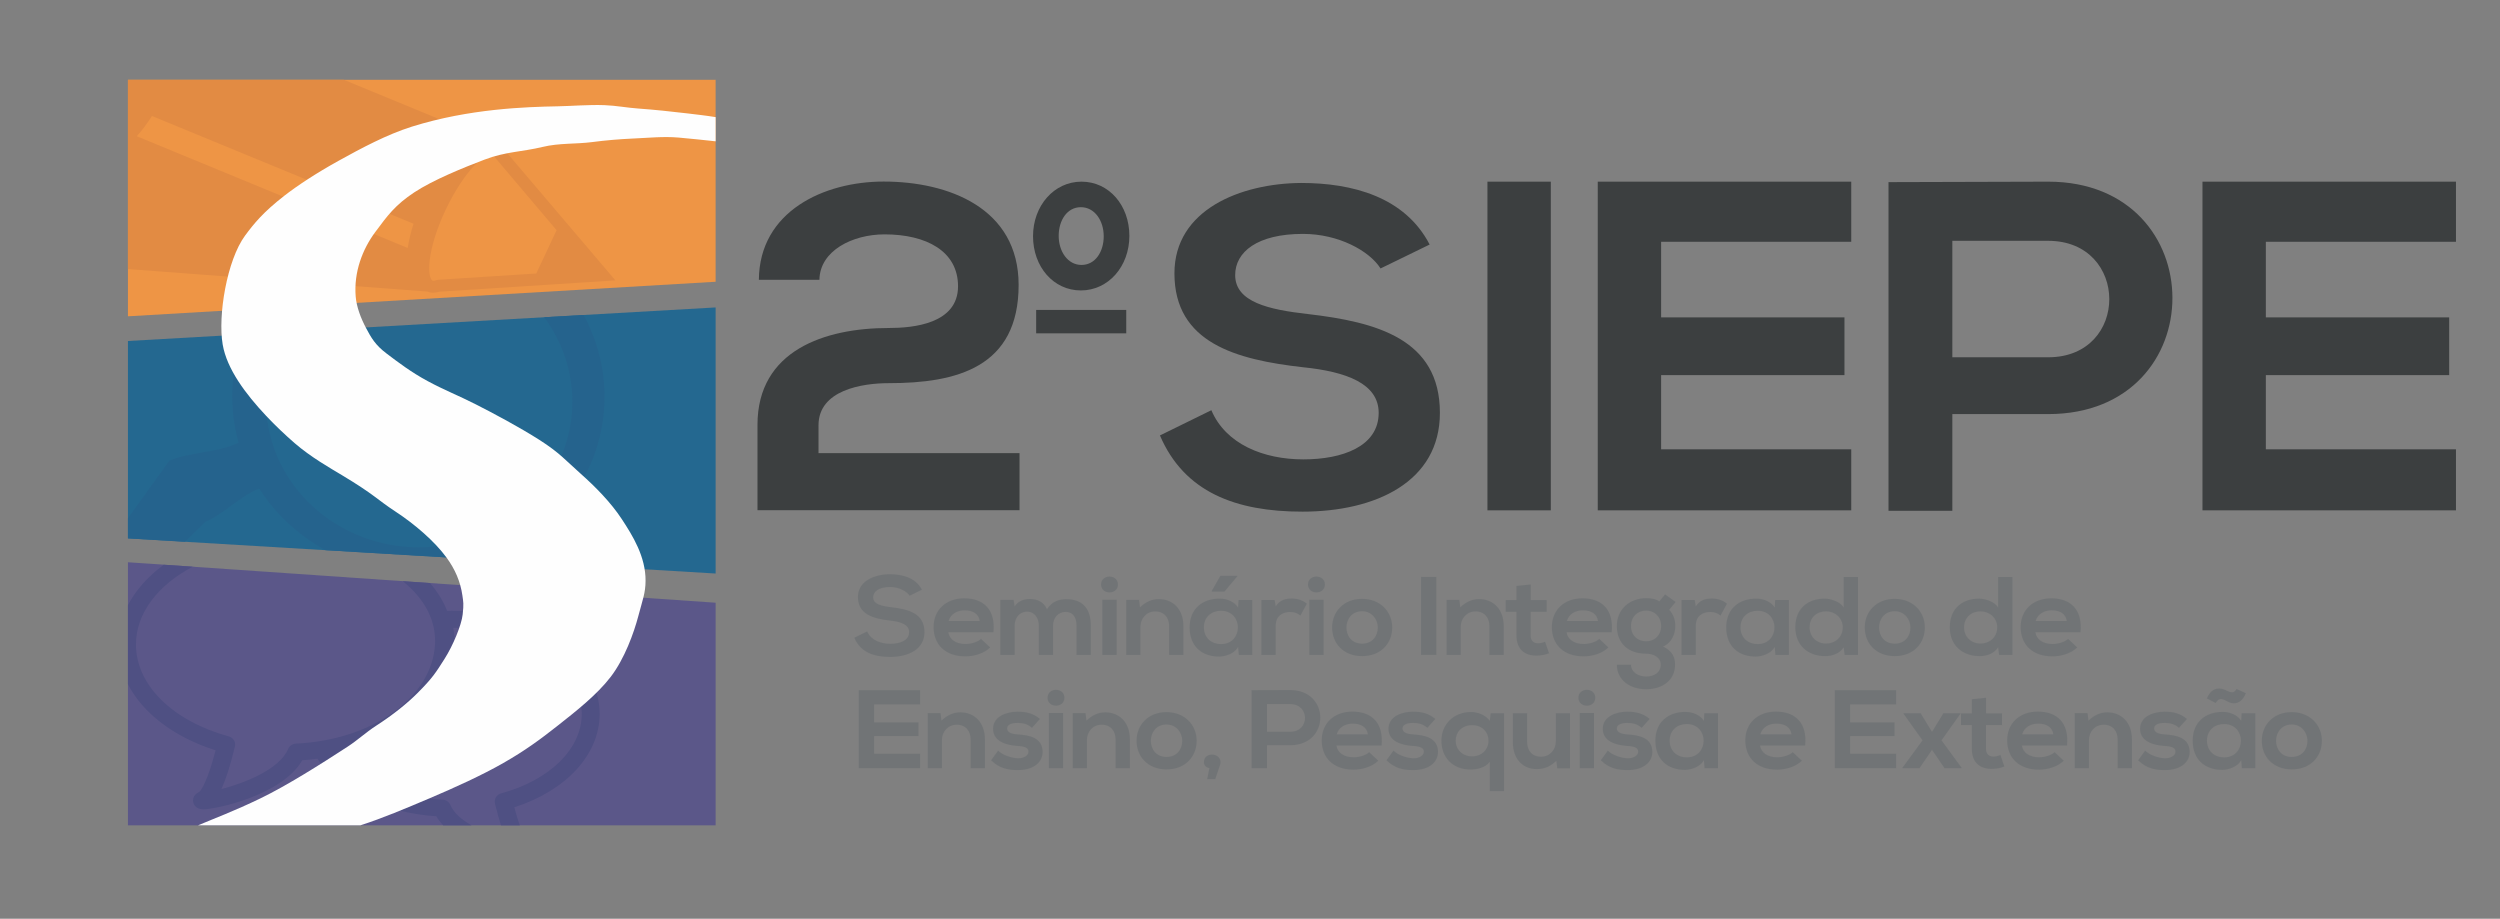 <?xml version="1.0" encoding="UTF-8" standalone="no"?>
<!-- Creator: CorelDRAW 2017 -->

<svg
   xmlns:dc="http://purl.org/dc/elements/1.1/"
   xmlns:cc="http://creativecommons.org/ns#"
   xmlns:rdf="http://www.w3.org/1999/02/22-rdf-syntax-ns#"
   xmlns:svg="http://www.w3.org/2000/svg"
   xmlns="http://www.w3.org/2000/svg"
   xmlns:sodipodi="http://sodipodi.sourceforge.net/DTD/sodipodi-0.dtd"
   xmlns:inkscape="http://www.inkscape.org/namespaces/inkscape"
   xml:space="preserve"
   width="800px"
   height="294px"
   version="1.1"
   style="shape-rendering:geometricPrecision; text-rendering:geometricPrecision; image-rendering:optimizeQuality; fill-rule:evenodd; clip-rule:evenodd"
   viewBox="0 0 800 294"
   id="svg129"
   sodipodi:docname="siepe-logo.svg"
   inkscape:version="0.92.4 (unknown)"><rect x="0" y="0" width="800" height="294" fill="#808080" stroke="none"/><sodipodi:namedview
   pagecolor="#ffffff"
   bordercolor="#666666"
   borderopacity="1"
   objecttolerance="10"
   gridtolerance="10"
   guidetolerance="10"
   inkscape:pageopacity="0"
   inkscape:pageshadow="2"
   inkscape:window-width="1920"
   inkscape:window-height="1010"
   id="namedview131"
   showgrid="false"
   inkscape:zoom="1.4177491"
   inkscape:cx="399.8957"
   inkscape:cy="55.870721"
   inkscape:window-x="0"
   inkscape:window-y="0"
   inkscape:window-maximized="1"
   inkscape:current-layer="svg129"
   showguides="true"
   inkscape:guide-bbox="true" />
 <defs
   id="defs4">
  <style
   type="text/css"
   id="style2">
   <![CDATA[
    .fil10 {fill:none}
    .fil4 {fill:#246890}
    .fil7 {fill:#5B5789}
    .fil2 {fill:#EE9545}
    .fil9 {fill:#FEFEFE}
    .fil6 {fill:#25638D;fill-rule:nonzero}
    .fil5 {fill:#39759A;fill-rule:nonzero}
    .fil0 {fill:#3C3F40;fill-rule:nonzero}
    .fil8 {fill:#4F5083;fill-rule:nonzero}
    .fil1 {fill:#717476;fill-rule:nonzero}
    .fil3 {fill:#E28B43;fill-rule:nonzero}
   ]]>
  </style>
 
  
  
  
 
   
   
   
   
   
   
   
   
   
   
   
   
   
   
   
   
   
   
   
   
   
   
   
   
   
   
   
   
   
   
   
   
   
   
   
   
   
   
   
   
   
   
   
   
   
   
   
   
   
   
   
   
   
   
   
   
   
   
   
  </defs>
 <path
   class="fil0"
   d="m 441.774,85.905 c -3.594,-5.668 -13.458,-11.057 -24.829,-11.057 -14.656,0 -21.689,5.812 -21.689,13.184 0,8.651 10.772,11.057 23.332,12.471 21.844,2.55 42.181,7.939 42.181,31.612 0,22.114 -20.636,31.612 -43.978,31.612 -21.38,0 -37.833,-6.236 -45.611,-24.385 l 16.453,-8.074 c 4.637,10.913 16.743,15.734 29.457,15.734 12.415,0 24.085,-4.109 24.085,-14.887 0,-9.354 -10.318,-13.184 -24.23,-14.598 -21.39,-2.415 -41.128,-7.795 -41.128,-30.053 0,-20.411 21.235,-28.773 40.529,-28.917 16.298,0 33.206,4.398 41.137,19.708 z"
   id="path9"
   inkscape:connector-curvature="0"
   style="fill:#3c3f40;fill-rule:nonzero;stroke-width:1" /><polygon
   class="fil0"
   points="453.98,165.49 474.26,165.49 474.26,60.31 453.98,60.31 "
   id="polygon11"
   style="fill:#3c3f40;fill-rule:nonzero"
   transform="translate(22,-2.18)" /><polygon
   class="fil0"
   points="570.4,79.55 509.56,79.55 509.56,103.74 568.23,103.74 568.23,122.22 509.56,122.22 509.56,145.96 570.4,145.96 570.4,165.49 489.28,165.49 489.28,60.31 570.4,60.31 "
   id="polygon13"
   style="fill:#3c3f40;fill-rule:nonzero"
   transform="translate(22,-2.18)" /><path
   class="fil0"
   d="m 624.75,114.33 h 30.66 c 26.16,0 26.01,-37.27 0,-37.27 h -30.66 z m 30.66,18.18 h -30.66 v 30.95 H 604.32 V 58.28 c 17.03,0 34.06,-0.15 51.09,-0.15 52.94,0 53.1,74.38 0,74.38 z"
   id="path15"
   inkscape:connector-curvature="0"
   style="fill:#3c3f40;fill-rule:nonzero" /><polygon
   class="fil0"
   points="763.91,79.55 703.07,79.55 703.07,103.74 761.74,103.74 761.74,122.22 703.07,122.22 703.07,145.96 763.91,145.96 763.91,165.49 682.79,165.49 682.79,60.31 763.91,60.31 "
   id="polygon17"
   style="fill:#3c3f40;fill-rule:nonzero"
   transform="translate(22,-2.18)" /><path
   class="fil0"
   d="m 345.88,66.3 c -4.4,0 -7.1,4.19 -7.1,9.18 0,4.99 2.9,9.3 7.3,9.3 4.41,0 7.11,-4.2 7.11,-9.19 0,-4.99 -2.9,-9.29 -7.31,-9.29 z m -14.31,32.88 H 360.4 V 106.66 h -28.83 z m 14.31,-6.24 c -8.8,0 -15.31,-7.6 -15.31,-17.35 0,-9.75 6.71,-17.46 15.51,-17.46 8.81,0 15.32,7.6 15.32,17.35 0,9.75 -6.71,17.46 -15.52,17.46 z"
   id="path19"
   inkscape:connector-curvature="0"
   style="fill:#3c3f40;fill-rule:nonzero" /><path
   class="fil1"
   d="m 291.07,190.64 c -0.9,-1.43 -3.37,-2.79 -6.22,-2.79 -3.67,0 -5.43,1.47 -5.43,3.32 0,2.18 2.69,2.78 5.84,3.14 5.47,0.64 10.57,2 10.57,7.95 0,5.56 -5.17,7.96 -11.02,7.96 -5.36,0 -9.48,-1.57 -11.43,-6.14 l 4.12,-2.03 c 1.16,2.74 4.2,3.96 7.39,3.96 3.11,0 6.03,-1.04 6.03,-3.75 0,-2.35 -2.59,-3.32 -6.07,-3.67 -5.36,-0.61 -10.31,-1.96 -10.31,-7.56 0,-5.14 5.33,-7.24 10.16,-7.28 4.08,0 8.32,1.11 10.31,4.96 z"
   id="path21"
   inkscape:connector-curvature="0"
   style="fill:#717476;fill-rule:nonzero" /><path
   class="fil1"
   d="m 313.52,198.73 c -0.3,-2.28 -2.17,-3.42 -4.8,-3.42 -2.47,0 -4.5,1.14 -5.17,3.42 z m -10.05,3.6 c 0.31,2.18 2.29,3.75 5.51,3.75 1.69,0 3.9,-0.61 4.95,-1.64 l 2.92,2.74 c -1.94,1.93 -5.13,2.86 -7.94,2.86 -6.37,0 -10.16,-3.75 -10.16,-9.38 0,-5.35 3.83,-9.2 9.82,-9.2 6.18,0 10.05,3.63 9.33,10.87 z"
   id="path23"
   inkscape:connector-curvature="0"
   style="fill:#717476;fill-rule:nonzero" /><path
   class="fil1"
   d="m 332.41,209.57 v -9.41 c 0,-2.32 -1.28,-4.42 -3.79,-4.42 -2.47,0 -3.93,2.1 -3.93,4.42 v 9.41 h -4.58 v -17.62 h 4.24 l 0.34,2.14 c 0.97,-1.78 3.11,-2.42 4.87,-2.42 2.21,0 4.42,0.86 5.47,3.28 1.65,-2.49 3.79,-3.21 6.19,-3.21 5.24,0 7.83,3.07 7.83,8.35 v 9.48 h -4.57 v -9.48 c 0,-2.32 -1.01,-4.28 -3.49,-4.28 -2.47,0 -4.01,2.03 -4.01,4.35 v 9.41 z"
   id="path25"
   inkscape:connector-curvature="0"
   style="fill:#717476;fill-rule:nonzero" /><path
   class="fil1"
   d="m 352.76,209.57 h 4.57 v -17.65 h -4.57 z m 4.98,-22.54 c 0,3.39 -5.4,3.39 -5.4,0 0,-3.38 5.4,-3.38 5.4,0 z"
   id="path27"
   inkscape:connector-curvature="0"
   style="fill:#717476;fill-rule:nonzero" /><path
   class="fil1"
   d="m 374.12,209.57 v -9.2 c 0,-2.67 -1.54,-4.71 -4.46,-4.71 -2.81,0 -4.72,2.25 -4.72,4.93 v 8.98 h -4.54 v -17.62 h 4.09 l 0.3,2.39 c 1.87,-1.74 3.74,-2.63 6.07,-2.63 4.35,0 7.83,3.1 7.83,8.62 v 9.24 z"
   id="path29"
   inkscape:connector-curvature="0"
   style="fill:#717476;fill-rule:nonzero" /><path
   class="fil1"
   d="m 395.93,184.25 h -5.4 l -2.77,4.85 v 0.22 h 4.05 l 4.12,-4.89 z m -5.21,11.2 c -3.04,0 -5.47,1.96 -5.47,5.31 0,3.36 2.43,5.35 5.47,5.35 7.2,0 7.2,-10.66 0,-10.66 z m 5.47,-1.03 0.15,-2.43 h 4.39 v 17.58 h -4.31 l -0.23,-2.56 c -1.05,2.06 -3.93,3.06 -6,3.1 -5.47,0.03 -9.51,-3.18 -9.51,-9.35 0,-6.06 4.23,-9.23 9.63,-9.2 2.47,0 4.83,1.11 5.88,2.86 z"
   id="path31"
   inkscape:connector-curvature="0"
   style="fill:#717476;fill-rule:nonzero" /><path
   class="fil1"
   d="m 407.88,191.99 0.34,2.03 c 1.43,-2.17 3.34,-2.49 5.21,-2.49 1.91,0 3.75,0.71 4.76,1.67 l -2.06,3.78 c -0.94,-0.75 -1.8,-1.14 -3.3,-1.14 -2.4,0 -4.61,1.22 -4.61,4.46 v 9.27 h -4.57 v -17.58 z"
   id="path33"
   inkscape:connector-curvature="0"
   style="fill:#717476;fill-rule:nonzero" /><path
   class="fil1"
   d="m 418.98,209.57 h 4.57 v -17.65 h -4.57 z m 4.98,-22.54 c 0,3.39 -5.4,3.39 -5.4,0 0,-3.38 5.4,-3.38 5.4,0 z"
   id="path35"
   inkscape:connector-curvature="0"
   style="fill:#717476;fill-rule:nonzero" /><path
   class="fil1"
   d="m 430.86,200.8 c 0,2.67 1.68,5.17 5.02,5.17 3.33,0 5.02,-2.5 5.02,-5.17 0,-2.64 -1.95,-5.21 -5.02,-5.21 -3.3,0 -5.02,2.57 -5.02,5.21 z m 14.65,0 c 0,5.06 -3.63,9.16 -9.63,9.16 -6,0 -9.6,-4.1 -9.6,-9.16 0,-5.03 3.68,-9.17 9.56,-9.17 5.89,0 9.67,4.14 9.67,9.17 z"
   id="path37"
   inkscape:connector-curvature="0"
   style="fill:#717476;fill-rule:nonzero" /><polygon
   class="fil1"
   points="454.73,209.57 459.64,209.57 459.64,184.61 454.73,184.61 "
   id="polygon39"
   style="fill:#717476;fill-rule:nonzero" /><path
   class="fil1"
   d="m 476.61,209.57 v -9.2 c 0,-2.67 -1.53,-4.71 -4.46,-4.71 -2.81,0 -4.72,2.25 -4.72,4.93 v 8.98 h -4.53 v -17.62 h 4.08 l 0.3,2.39 c 1.88,-1.74 3.75,-2.63 6.07,-2.63 4.35,0 7.84,3.1 7.84,8.62 v 9.24 z"
   id="path41"
   inkscape:connector-curvature="0"
   style="fill:#717476;fill-rule:nonzero" /><path
   class="fil1"
   d="m 489.84,187.03 v 5 h 5.1 v 3.74 h -5.13 v 7.6 c 0,1.67 0.97,2.49 2.4,2.49 0.71,0 1.53,-0.21 2.21,-0.53 l 1.27,3.71 c -1.31,0.5 -2.4,0.71 -3.78,0.75 -4.01,0.14 -6.64,-2.04 -6.64,-6.42 v -7.6 h -3.45 v -3.74 h 3.45 v -4.53 z"
   id="path43"
   inkscape:connector-curvature="0"
   style="fill:#717476;fill-rule:nonzero" /><path
   class="fil1"
   d="m 511.36,198.73 c -0.3,-2.28 -2.18,-3.42 -4.8,-3.42 -2.48,0 -4.5,1.14 -5.17,3.42 z m -10.05,3.6 c 0.3,2.18 2.29,3.75 5.51,3.75 1.69,0 3.9,-0.61 4.95,-1.64 l 2.92,2.74 c -1.95,1.93 -5.13,2.86 -7.94,2.86 -6.37,0 -10.16,-3.75 -10.16,-9.38 0,-5.35 3.82,-9.2 9.82,-9.2 6.18,0 10.04,3.63 9.33,10.87 z"
   id="path45"
   inkscape:connector-curvature="0"
   style="fill:#717476;fill-rule:nonzero" /><path
   class="fil1"
   d="m 521.92,200.34 c 0,3.06 2.18,4.88 4.84,4.88 2.62,0 4.8,-1.85 4.8,-4.88 0,-3.04 -2.18,-4.96 -4.8,-4.96 -2.66,0 -4.84,1.89 -4.84,4.96 z m 10.91,-10.13 3.37,2.42 -2.06,2.5 c 1.43,1.53 1.95,3.28 1.95,5.21 0,2.17 -0.86,5.24 -3.9,6.56 3.08,1.46 3.83,3.56 3.83,5.81 0,4.85 -3.9,7.85 -9.26,7.85 -5.36,0 -9.37,-3.11 -9.37,-7.85 h 4.53 c 0,2.28 2.22,3.78 4.84,3.78 2.62,0 4.68,-1.35 4.68,-3.78 0,-2.42 -2.4,-3.53 -4.68,-3.53 -5.77,0 -9.37,-3.35 -9.37,-8.84 0,-5.5 4.2,-8.92 9.37,-8.92 1.46,0 2.96,0.18 4.23,1 z"
   id="path47"
   inkscape:connector-curvature="0"
   style="fill:#717476;fill-rule:nonzero" /><path
   class="fil1"
   d="m 542.31,191.99 0.34,2.03 c 1.42,-2.17 3.33,-2.49 5.21,-2.49 1.91,0 3.75,0.71 4.76,1.67 l -2.06,3.78 c -0.94,-0.75 -1.8,-1.14 -3.3,-1.14 -2.4,0 -4.61,1.22 -4.61,4.46 v 9.27 h -4.57 v -17.58 z"
   id="path49"
   inkscape:connector-curvature="0"
   style="fill:#717476;fill-rule:nonzero" /><path
   class="fil1"
   d="m 556.96,200.76 c 0,3.36 2.44,5.35 5.47,5.35 7.2,0 7.2,-10.66 0,-10.66 -3.03,0 -5.47,1.96 -5.47,5.31 z m 11.1,-8.77 h 4.38 v 17.58 h -4.31 l -0.22,-2.56 c -1.05,2.06 -3.94,3.06 -6,3.1 -5.47,0.03 -9.52,-3.18 -9.52,-9.35 0,-6.06 4.24,-9.23 9.63,-9.2 2.48,0 4.84,1.11 5.89,2.86 z"
   id="path51"
   inkscape:connector-curvature="0"
   style="fill:#717476;fill-rule:nonzero" /><path
   class="fil1"
   d="m 579.07,200.76 c 0,3.07 2.33,5.18 5.25,5.18 2.89,0 5.36,-2 5.36,-5.18 0,-3.06 -2.47,-5.13 -5.36,-5.13 -2.92,0 -5.25,1.96 -5.25,5.13 z m 15.48,-16.12 v 24.93 h -4.27 l -0.3,-2.42 c -1.42,2.1 -3.71,2.81 -5.96,2.81 -5.43,0 -9.52,-3.42 -9.52,-9.2 0,-6.06 4.01,-9.2 9.41,-9.2 1.95,0 4.98,1 6.07,2.82 v -9.74 z"
   id="path53"
   inkscape:connector-curvature="0"
   style="fill:#717476;fill-rule:nonzero" /><path
   class="fil1"
   d="m 601.3,200.8 c 0,2.67 1.68,5.17 5.02,5.17 3.34,0 5.02,-2.5 5.02,-5.17 0,-2.64 -1.95,-5.21 -5.02,-5.21 -3.3,0 -5.02,2.57 -5.02,5.21 z m 14.65,0 c 0,5.06 -3.63,9.16 -9.63,9.16 -6,0 -9.6,-4.1 -9.6,-9.16 0,-5.03 3.68,-9.17 9.56,-9.17 5.89,0 9.67,4.14 9.67,9.17 z"
   id="path55"
   inkscape:connector-curvature="0"
   style="fill:#717476;fill-rule:nonzero" /><path
   class="fil1"
   d="m 628.5,200.76 c 0,3.07 2.33,5.18 5.25,5.18 2.89,0 5.36,-2 5.36,-5.18 0,-3.06 -2.47,-5.13 -5.36,-5.13 -2.92,0 -5.25,1.96 -5.25,5.13 z m 15.49,-16.12 v 24.93 h -4.28 l -0.3,-2.42 c -1.42,2.1 -3.71,2.81 -5.96,2.81 -5.43,0 -9.52,-3.42 -9.52,-9.2 0,-6.06 4.01,-9.2 9.41,-9.2 1.95,0 4.98,1 6.07,2.82 v -9.74 z"
   id="path57"
   inkscape:connector-curvature="0"
   style="fill:#717476;fill-rule:nonzero" /><path
   class="fil1"
   d="m 661.37,198.73 c -0.3,-2.28 -2.17,-3.42 -4.8,-3.42 -2.47,0 -4.49,1.14 -5.17,3.42 z m -10.04,3.6 c 0.3,2.18 2.28,3.75 5.51,3.75 1.68,0 3.89,-0.61 4.95,-1.64 l 2.92,2.74 c -1.95,1.93 -5.14,2.86 -7.95,2.86 -6.37,0 -10.15,-3.75 -10.15,-9.38 0,-5.35 3.82,-9.2 9.82,-9.2 6.18,0 10.04,3.63 9.33,10.87 z"
   id="path59"
   inkscape:connector-curvature="0"
   style="fill:#717476;fill-rule:nonzero" /><polygon
   class="fil1"
   points="294.44,225.42 279.72,225.42 279.72,231.16 293.92,231.16 293.92,235.55 279.72,235.55 279.72,241.19 294.44,241.19 294.44,245.82 274.8,245.82 274.8,220.86 294.44,220.86 "
   id="polygon61"
   style="fill:#717476;fill-rule:nonzero" /><path
   class="fil1"
   d="m 310.6,245.82 v -9.2 c 0,-2.67 -1.54,-4.71 -4.46,-4.71 -2.81,0 -4.73,2.25 -4.73,4.92 v 8.99 h -4.53 V 228.2 h 4.08 l 0.3,2.39 c 1.88,-1.74 3.75,-2.64 6.08,-2.64 4.34,0 7.83,3.11 7.83,8.63 v 9.24 z"
   id="path63"
   inkscape:connector-curvature="0"
   style="fill:#717476;fill-rule:nonzero" /><path
   class="fil1"
   d="m 330.23,232.91 c -1.31,-1.18 -2.81,-1.57 -4.57,-1.57 -2.17,0 -3.37,0.64 -3.37,1.75 0,1.14 1.08,1.78 3.45,1.93 3.48,0.21 7.9,0.96 7.9,5.63 0,3.1 -2.66,5.78 -7.94,5.78 -2.92,0 -5.85,-0.47 -8.55,-3.14 l 2.25,-3.1 c 1.31,1.39 4.31,2.42 6.37,2.46 1.73,0.03 3.34,-0.82 3.34,-2.11 0,-1.21 -1.05,-1.71 -3.67,-1.85 -3.49,-0.25 -7.65,-1.46 -7.65,-5.46 0,-4.06 4.42,-5.49 7.8,-5.49 2.88,0 5.06,0.54 7.19,2.32 z"
   id="path65"
   inkscape:connector-curvature="0"
   style="fill:#717476;fill-rule:nonzero" /><path
   class="fil1"
   d="m 335.63,245.82 h 4.57 v -17.65 h -4.57 z m 4.98,-22.54 c 0,3.39 -5.39,3.39 -5.39,0 0,-3.39 5.39,-3.39 5.39,0 z"
   id="path67"
   inkscape:connector-curvature="0"
   style="fill:#717476;fill-rule:nonzero" /><path
   class="fil1"
   d="m 356.99,245.82 v -9.2 c 0,-2.67 -1.54,-4.71 -4.46,-4.71 -2.81,0 -4.72,2.25 -4.72,4.92 v 8.99 h -4.54 V 228.2 h 4.09 l 0.3,2.39 c 1.87,-1.74 3.75,-2.64 6.07,-2.64 4.35,0 7.83,3.11 7.83,8.63 v 9.24 z"
   id="path69"
   inkscape:connector-curvature="0"
   style="fill:#717476;fill-rule:nonzero" /><path
   class="fil1"
   d="m 368.27,237.05 c 0,2.67 1.69,5.17 5.02,5.17 3.34,0 5.03,-2.5 5.03,-5.17 0,-2.64 -1.95,-5.21 -5.03,-5.21 -3.29,0 -5.02,2.57 -5.02,5.21 z m 14.66,0 c 0,5.06 -3.64,9.16 -9.64,9.16 -5.99,0 -9.59,-4.1 -9.59,-9.16 0,-5.03 3.67,-9.17 9.56,-9.17 5.88,0 9.67,4.14 9.67,9.17 z"
   id="path71"
   inkscape:connector-curvature="0"
   style="fill:#717476;fill-rule:nonzero" /><path
   class="fil1"
   d="m 388.88,249.32 h -2.58 l 0.71,-3.54 c -1.05,-0.17 -1.76,-0.81 -1.76,-1.92 0,-3.28 5.32,-3.14 5.32,0.11 0,0.42 0.04,0.32 -1.69,5.35 z"
   id="path73"
   inkscape:connector-curvature="0"
   style="fill:#717476;fill-rule:nonzero" /><path
   class="fil1"
   d="m 405.45,234.16 h 7.42 c 6.33,0 6.3,-8.85 0,-8.85 h -7.42 z m 7.42,4.31 h -7.42 v 7.35 h -4.95 v -24.96 c 4.12,0 8.25,-0.04 12.37,-0.04 12.82,0 12.85,17.65 0,17.65 z"
   id="path75"
   inkscape:connector-curvature="0"
   style="fill:#717476;fill-rule:nonzero" /><path
   class="fil1"
   d="m 437.72,234.98 c -0.3,-2.28 -2.18,-3.42 -4.8,-3.42 -2.48,0 -4.5,1.14 -5.17,3.42 z m -10.05,3.6 c 0.3,2.18 2.29,3.75 5.51,3.75 1.69,0 3.9,-0.61 4.95,-1.64 l 2.92,2.74 c -1.95,1.93 -5.13,2.86 -7.94,2.86 -6.38,0 -10.16,-3.75 -10.16,-9.39 0,-5.34 3.82,-9.19 9.82,-9.19 6.18,0 10.04,3.63 9.33,10.87 z"
   id="path77"
   inkscape:connector-curvature="0"
   style="fill:#717476;fill-rule:nonzero" /><path
   class="fil1"
   d="m 456.75,232.91 c -1.31,-1.18 -2.81,-1.57 -4.57,-1.57 -2.17,0 -3.37,0.64 -3.37,1.75 0,1.14 1.08,1.78 3.45,1.93 3.48,0.21 7.9,0.96 7.9,5.63 0,3.1 -2.66,5.78 -7.94,5.78 -2.92,0 -5.85,-0.47 -8.55,-3.14 l 2.25,-3.1 c 1.31,1.39 4.31,2.42 6.37,2.46 1.73,0.03 3.34,-0.82 3.34,-2.11 0,-1.21 -1.05,-1.71 -3.67,-1.85 -3.49,-0.25 -7.65,-1.46 -7.65,-5.46 0,-4.06 4.42,-5.49 7.8,-5.49 2.88,0 5.06,0.54 7.19,2.32 z"
   id="path79"
   inkscape:connector-curvature="0"
   style="fill:#717476;fill-rule:nonzero" /><path
   class="fil1"
   d="m 476.32,237.05 c 0,-2.75 -1.95,-4.99 -5.25,-4.99 -3.3,0 -5.25,2.24 -5.25,4.99 0,2.74 2.14,4.99 5.25,4.99 3.11,0 5.25,-2.25 5.25,-4.99 z m 0.41,16.12 v -9.42 c -1.31,1.93 -4.2,2.5 -6.15,2.5 -5.92,0 -9.33,-4.07 -9.33,-9.2 0,-5.17 3.79,-9.2 9.48,-9.2 2.1,0 4.57,0.85 6,2.82 l 0.3,-2.43 h 4.27 v 24.93 z"
   id="path81"
   inkscape:connector-curvature="0"
   style="fill:#717476;fill-rule:nonzero" /><path
   class="fil1"
   d="m 488.68,228.24 v 9.2 c 0,2.68 1.54,4.71 4.46,4.71 2.82,0 4.73,-2.25 4.73,-4.92 v -8.99 h 4.53 v 17.62 h -4.08 l -0.3,-2.39 c -1.92,1.78 -3.68,2.64 -6.26,2.64 -4.43,0 -7.65,-3.18 -7.65,-8.63 v -9.24 z"
   id="path83"
   inkscape:connector-curvature="0"
   style="fill:#717476;fill-rule:nonzero" /><path
   class="fil1"
   d="m 505.51,245.82 h 4.57 v -17.65 h -4.57 z m 4.98,-22.54 c 0,3.39 -5.39,3.39 -5.39,0 0,-3.39 5.39,-3.39 5.39,0 z"
   id="path85"
   inkscape:connector-curvature="0"
   style="fill:#717476;fill-rule:nonzero" /><path
   class="fil1"
   d="m 525.34,232.91 c -1.32,-1.18 -2.81,-1.57 -4.58,-1.57 -2.17,0 -3.37,0.64 -3.37,1.75 0,1.14 1.09,1.78 3.45,1.93 3.48,0.21 7.91,0.96 7.91,5.63 0,3.1 -2.66,5.78 -7.95,5.78 -2.92,0 -5.85,-0.47 -8.54,-3.14 l 2.24,-3.1 c 1.32,1.39 4.31,2.42 6.38,2.46 1.72,0.03 3.33,-0.82 3.33,-2.11 0,-1.21 -1.05,-1.71 -3.67,-1.85 -3.49,-0.25 -7.65,-1.46 -7.65,-5.46 0,-4.06 4.42,-5.49 7.8,-5.49 2.88,0 5.06,0.54 7.2,2.32 z"
   id="path87"
   inkscape:connector-curvature="0"
   style="fill:#717476;fill-rule:nonzero" /><path
   class="fil1"
   d="m 534.29,237.01 c 0,3.35 2.44,5.35 5.47,5.35 7.2,0 7.2,-10.66 0,-10.66 -3.03,0 -5.47,1.96 -5.47,5.31 z m 11.1,-8.77 h 4.38 v 17.58 h -4.31 l -0.22,-2.57 c -1.05,2.07 -3.94,3.07 -6,3.11 -5.47,0.03 -9.52,-3.18 -9.52,-9.35 0,-6.06 4.23,-9.23 9.63,-9.2 2.48,0 4.84,1.11 5.89,2.86 z"
   id="path89"
   inkscape:connector-curvature="0"
   style="fill:#717476;fill-rule:nonzero" /><path
   class="fil1"
   d="m 573.27,234.98 c -0.3,-2.28 -2.18,-3.42 -4.8,-3.42 -2.47,0 -4.5,1.14 -5.17,3.42 z m -10.05,3.6 c 0.3,2.18 2.29,3.75 5.51,3.75 1.69,0 3.9,-0.61 4.95,-1.64 l 2.92,2.74 c -1.95,1.93 -5.13,2.86 -7.94,2.86 -6.37,0 -10.16,-3.75 -10.16,-9.39 0,-5.34 3.82,-9.19 9.82,-9.19 6.18,0 10.05,3.63 9.33,10.87 z"
   id="path91"
   inkscape:connector-curvature="0"
   style="fill:#717476;fill-rule:nonzero" /><polygon
   class="fil1"
   points="606.77,225.42 592.04,225.42 592.04,231.16 606.25,231.16 606.25,235.55 592.04,235.55 592.04,241.19 606.77,241.19 606.77,245.82 587.13,245.82 587.13,220.86 606.77,220.86 "
   id="polygon93"
   style="fill:#717476;fill-rule:nonzero" /><polygon
   class="fil1"
   points="627.72,245.71 627.72,245.82 622.25,245.82 618.24,239.94 614.23,245.82 608.76,245.82 608.76,245.71 615.2,236.91 609.13,228.38 609.13,228.24 614.6,228.24 618.24,234.2 621.88,228.24 627.35,228.24 627.35,228.38 621.28,236.91 "
   id="polygon95"
   style="fill:#717476;fill-rule:nonzero" /><path
   class="fil1"
   d="m 635.55,223.28 v 5 h 5.1 v 3.74 h -5.13 v 7.6 c 0,1.67 0.97,2.49 2.39,2.49 0.72,0 1.54,-0.21 2.22,-0.53 l 1.27,3.71 c -1.31,0.49 -2.4,0.71 -3.79,0.74 -4.01,0.15 -6.63,-2.03 -6.63,-6.41 v -7.6 h -3.45 v -3.74 h 3.45 v -4.53 z"
   id="path97"
   inkscape:connector-curvature="0"
   style="fill:#717476;fill-rule:nonzero" /><path
   class="fil1"
   d="m 657.06,234.98 c -0.3,-2.28 -2.17,-3.42 -4.79,-3.42 -2.48,0 -4.5,1.14 -5.17,3.42 z m -10.04,3.6 c 0.3,2.18 2.29,3.75 5.51,3.75 1.69,0 3.9,-0.61 4.95,-1.64 l 2.92,2.74 c -1.95,1.93 -5.13,2.86 -7.94,2.86 -6.38,0 -10.16,-3.75 -10.16,-9.39 0,-5.34 3.82,-9.19 9.82,-9.19 6.18,0 10.04,3.63 9.33,10.87 z"
   id="path99"
   inkscape:connector-curvature="0"
   style="fill:#717476;fill-rule:nonzero" /><path
   class="fil1"
   d="m 677.64,245.82 v -9.2 c 0,-2.67 -1.54,-4.71 -4.46,-4.71 -2.81,0 -4.72,2.25 -4.72,4.92 v 8.99 h -4.54 V 228.2 h 4.09 l 0.3,2.39 c 1.87,-1.74 3.74,-2.64 6.07,-2.64 4.35,0 7.83,3.11 7.83,8.63 v 9.24 z"
   id="path101"
   inkscape:connector-curvature="0"
   style="fill:#717476;fill-rule:nonzero" /><path
   class="fil1"
   d="m 697.28,232.91 c -1.31,-1.18 -2.82,-1.57 -4.58,-1.57 -2.17,0 -3.37,0.64 -3.37,1.75 0,1.14 1.09,1.78 3.45,1.93 3.48,0.21 7.91,0.96 7.91,5.63 0,3.1 -2.66,5.78 -7.95,5.78 -2.92,0 -5.84,-0.47 -8.54,-3.14 l 2.25,-3.1 c 1.31,1.39 4.31,2.42 6.37,2.46 1.72,0.03 3.33,-0.82 3.33,-2.11 0,-1.21 -1.05,-1.71 -3.67,-1.85 -3.49,-0.25 -7.65,-1.46 -7.65,-5.46 0,-4.06 4.43,-5.49 7.8,-5.49 2.89,0 5.06,0.54 7.2,2.32 z"
   id="path103"
   inkscape:connector-curvature="0"
   style="fill:#717476;fill-rule:nonzero" /><path
   class="fil1"
   d="m 706.23,237.01 c 0,3.35 2.44,5.35 5.47,5.35 7.2,0 7.2,-10.66 0,-10.66 -3.03,0 -5.47,1.96 -5.47,5.31 z M 706.2,223.5 c 0.89,-2.11 2.36,-3.61 4.83,-3.07 1.76,0.39 3.49,2.25 4.65,0.04 l 3,1.35 c -1.09,2.75 -2.96,3.57 -4.73,3.14 -1.83,-0.5 -3.44,-2.6 -4.91,0 z m 11.13,4.74 h 4.38 v 17.58 h -4.31 l -0.22,-2.57 c -1.05,2.07 -3.94,3.07 -6,3.11 -5.47,0.03 -9.52,-3.18 -9.52,-9.35 0,-6.06 4.24,-9.23 9.63,-9.2 2.48,0 4.84,1.11 5.89,2.86 z"
   id="path105"
   inkscape:connector-curvature="0"
   style="fill:#717476;fill-rule:nonzero" /><path
   class="fil1"
   d="m 728.34,237.05 c 0,2.67 1.69,5.17 5.03,5.17 3.33,0 5.02,-2.5 5.02,-5.17 0,-2.64 -1.95,-5.21 -5.02,-5.21 -3.3,0 -5.03,2.57 -5.03,5.21 z m 14.66,0 c 0,5.06 -3.64,9.16 -9.63,9.16 -6,0 -9.6,-4.1 -9.6,-9.16 0,-5.03 3.67,-9.17 9.56,-9.17 5.88,0 9.67,4.14 9.67,9.17 z"
   id="path107"
   inkscape:connector-curvature="0"
   style="fill:#717476;fill-rule:nonzero" /><polygon
   class="fil2"
   points="40.94,25.54 229,25.54 229,90.16 40.94,101.22 "
   id="polygon109"
   style="fill:#ee9545" /><path
   class="fil3"
   d="m 171.6,87.52 -31.42,2.01 -0.58,0.13 c -0.86,0.3 -1.08,0.19 -1.08,0.19 -1.87,-0.76 -2.15,-9.41 4.01,-22.55 6.21,-13.16 13.2,-18.79 15.08,-18.03 0,0 0.23,0.11 0.59,0.89 l 19.91,23.51 z M 40.94,25.54 V 86.1 l 95.82,7.2 0.1,0.04 c 1.07,0.46 2.32,0.44 3.79,0 L 196.93,89.72 161.79,48.4 c -0.63,-1.33 -1.46,-2.17 -2.53,-2.63 -0.07,-0.02 -0.1,-0.01 -0.16,0 L 110.04,25.54 Z m 2.82,18.05 c 1.68,-1.82 3.32,-4.05 4.87,-6.47 l 83.7,34.48 c -0.87,2.74 -1.52,5.36 -1.86,7.75 z"
   id="path111"
   inkscape:connector-curvature="0"
   style="fill:#e28b43;fill-rule:nonzero" /><polygon
   class="fil4"
   points="40.94,109.12 229,98.38 229,183.53 40.94,172.28 "
   id="polygon113"
   style="fill:#246890" /><polygon
   class="fil5"
   points="40.94,172.28 43.95,172.46 40.94,172.28 40.94,165.84 "
   id="polygon115"
   style="fill:#39759a;fill-rule:nonzero" /><path
   class="fil6"
   d="m 156.92,179.22 -22.99,-1.38 -29.77,-1.78 v 0 c -1.86,-1.03 -3.69,-2.15 -5.46,-3.39 -6.53,-4.55 -11.8,-10.13 -15.75,-16.33 -6.2,2.39 -11.14,8.06 -17.26,10.65 l -6.47,6.38 -15.27,-0.91 -3.01,-0.18 v -6.44 L 54.2,147.41 c 6.74,-2.86 15.69,-2.51 22.16,-5.76 -3.18,-11.28 -2.69,-23.42 1.75,-34.65 l 12.96,-0.74 c -11.57,20.2 -5.93,45.92 14.12,59.88 8.73,6.08 18.86,9.01 28.91,9.01 15.09,0 29.99,-6.61 39.59,-19.09 12.79,-16.62 12.31,-38.62 0.42,-54.55 l 12.64,-0.72 c 4.41,8.09 6.69,17.06 6.7,26.09 v 0.1 c 0,11.62 -3.74,23.35 -11.5,33.44 -6.64,8.63 -15.37,14.95 -25.03,18.8 z"
   id="path117"
   inkscape:connector-curvature="0"
   style="fill:#25638d;fill-rule:nonzero" /><polygon
   class="fil7"
   points="40.94,179.92 229,192.87 229,264.11 40.94,264.11 "
   id="polygon119"
   style="fill:#5b5789" /><path
   class="fil8"
   d="m 160.38,253.88 c -1.46,0.4 -2.33,1.81 -2,3.22 0.67,2.77 1.32,5.08 1.93,7.01 h 6.02 c -0.54,-1.53 -1.13,-3.44 -1.75,-5.77 16.69,-5.39 27.31,-16.92 27.31,-29.92 0,-18.18 -21.23,-32.98 -47.34,-32.98 -0.49,0 -0.97,0.02 -1.46,0.04 -1.24,-3.13 -3.07,-6.12 -5.51,-8.9 l -8.7,-0.6 c 1.03,0.82 1.99,1.68 2.89,2.58 5.19,5.18 7.75,11.24 7.44,17.56 -0.87,17 -19.99,30.68 -44.48,31.83 -1.12,0.05 -2.1,0.72 -2.52,1.7 -2.79,6.62 -14.13,10.98 -21.36,12.86 1.3,-2.83 2.77,-7.12 4.33,-13.65 0.34,-1.4 -0.53,-2.82 -1.99,-3.23 -18.04,-4.94 -29.68,-16.48 -29.68,-29.38 0,-10.08 7.1,-19.07 18.15,-24.9 l -9.25,-0.64 c -5.01,3.69 -8.94,8.08 -11.47,12.93 v 25.33 c 4.79,9.26 14.74,16.91 28.05,21.13 -2.42,9.31 -4.5,12.81 -5.27,13.32 -2.31,1.1 -1.97,2.99 -1.87,3.36 0.12,0.52 0.74,2.21 3.31,2.21 3.55,0 25.06,-4.37 31.57,-15.71 1.63,-0.1 3.25,-0.28 4.83,-0.49 6.85,10.31 21.14,17.25 38.07,18.43 0.6,1.03 1.35,1.99 2.2,2.89 h 9.07 c -3.1,-1.76 -5.69,-3.94 -6.77,-6.52 -0.42,-0.98 -1.41,-1.65 -2.53,-1.7 -14.56,-0.68 -27.02,-5.89 -33.64,-13.87 22.01,-4.82 37.56,-19.5 37.56,-36.06 0,-1.69 -0.16,-3.38 -0.5,-5.07 22.73,0.18 41.14,12.45 41.14,27.53 0,11.16 -10.12,21.17 -25.78,25.46 z m -95.22,2.38 -0.03,-2.71 h 0.03 z"
   id="path121"
   inkscape:connector-curvature="0"
   style="fill:#4f5083;fill-rule:nonzero" /><path
   class="fil9"
   d="m 115.32,264.11 c 7.13,-2.3 14.28,-5.32 22.2,-8.68 7.91,-3.36 16.63,-7.31 23.53,-11.26 6.9,-3.94 11.66,-7.42 17.44,-11.98 5.78,-4.56 12.48,-9.8 16.94,-15.6 4.45,-5.81 7.42,-14.1 8.82,-19.4 1.39,-5.3 2.3,-7.39 2.33,-11.29 0.05,-7.8 -4.12,-14.47 -7.61,-19.79 -3.48,-5.31 -8.45,-10.35 -13.17,-14.54 -4.72,-4.19 -6.74,-6.69 -13.18,-10.8 -6.45,-4.11 -14.84,-8.58 -20.41,-11.4 -5.56,-2.83 -9.9,-4.48 -15.29,-7.38 -5.39,-2.9 -9.55,-6.09 -13.2,-8.85 -3.65,-2.75 -4.93,-5.05 -6.6,-8.2 -1.68,-3.15 -3.04,-6.79 -3.3,-10.05 -0.64,-7.86 2.21,-15.16 6.2,-20.55 3.99,-5.39 6.47,-8.77 12.54,-12.78 6.08,-4.01 15.81,-7.94 22.53,-10.5 6.72,-2.56 11.95,-2.45 18.48,-4.03 5.39,-1.31 10.68,-0.88 15.88,-1.56 4.38,-0.57 8.69,-0.94 12.93,-1.13 5.01,-0.22 9.92,-0.74 14.74,-0.32 4.02,0.36 7.98,0.77 11.88,1.2 v -7.74 c -2.82,-0.47 -5.85,-0.81 -9.03,-1.19 -4.6,-0.56 -10.99,-1.23 -15.63,-1.55 -3.61,-0.25 -7.26,-0.96 -10.86,-1.09 -5.21,-0.19 -10.31,0.28 -15.05,0.37 -10.11,0.19 -28.2,0.74 -46.58,6.49 -8.08,2.54 -16.18,6.89 -23.43,10.9 -7.25,4.01 -13.29,8 -17.49,11.27 -6.69,5.21 -9.66,8.85 -12.51,12.71 -5.81,7.9 -8.74,25.56 -7.16,34.86 1.33,7.81 7.3,15.79 13.87,22.78 2.97,3.16 6.09,6.11 9.14,8.76 5.15,4.47 11.47,8.05 15.1,10.23 10.53,6.32 11.16,7.73 17.18,11.68 6.03,3.94 12.54,9.49 16.41,14.82 2.62,3.6 4.39,7.57 5.02,12.11 0.28,2 0.45,2.56 0.08,5.97 -0.37,3.42 -3.11,10.01 -5.82,14.26 -2.72,4.26 -3.72,6.01 -8.73,11.01 -3.07,3.06 -7.45,6.68 -13.08,10.32 -3.55,2.3 -5.89,4.6 -9.23,6.77 -8.62,5.62 -19.39,12.42 -27.86,16.52 -8.48,4.1 -14.78,6.42 -19.98,8.63 z"
   id="path123"
   inkscape:connector-curvature="0"
   style="fill:#fefefe" /><rect
   style="fill:none"
   id="rect126"
   height="293.75"
   width="800"
   y="0.32"
   x="-0.46"
   class="fil10" />
<g
   id="g850"
   style="clip-rule:evenodd;fill:#3c3f40;fill-opacity:1;fill-rule:evenodd;stroke-width:0.72;image-rendering:optimizeQuality;shape-rendering:geometricPrecision;text-rendering:geometricPrecision"
   transform="matrix(1.387,0,0,1.391,-1.22,-115.361)"><path
     class="st20"
     d="m 175.962,147.31 c 0.11,-15.78 15.03,-22.61 28.79,-22.61 14.93,0 31.14,6.08 31.14,23.78 0,18.98 -14.29,22.6 -29.96,22.6 -6.18,0 -16.21,1.6 -16.21,9.7 v 6.4 h 46.38 v 13.12 h -60.46 c 0,-6.5 0,-13.01 0,-19.62 0,-17.17 15.57,-22.29 30.28,-22.29 5.65,0 15.99,-0.96 15.99,-9.6 0,-8.1 -7.36,-11.94 -16.95,-11.94 -7.36,0 -14.93,3.73 -15.03,10.45 h -13.97 z"
     id="path848"
     inkscape:connector-curvature="0"
     style="fill:#3c3f40;fill-opacity:1;stroke-width:0.72" /></g></svg>